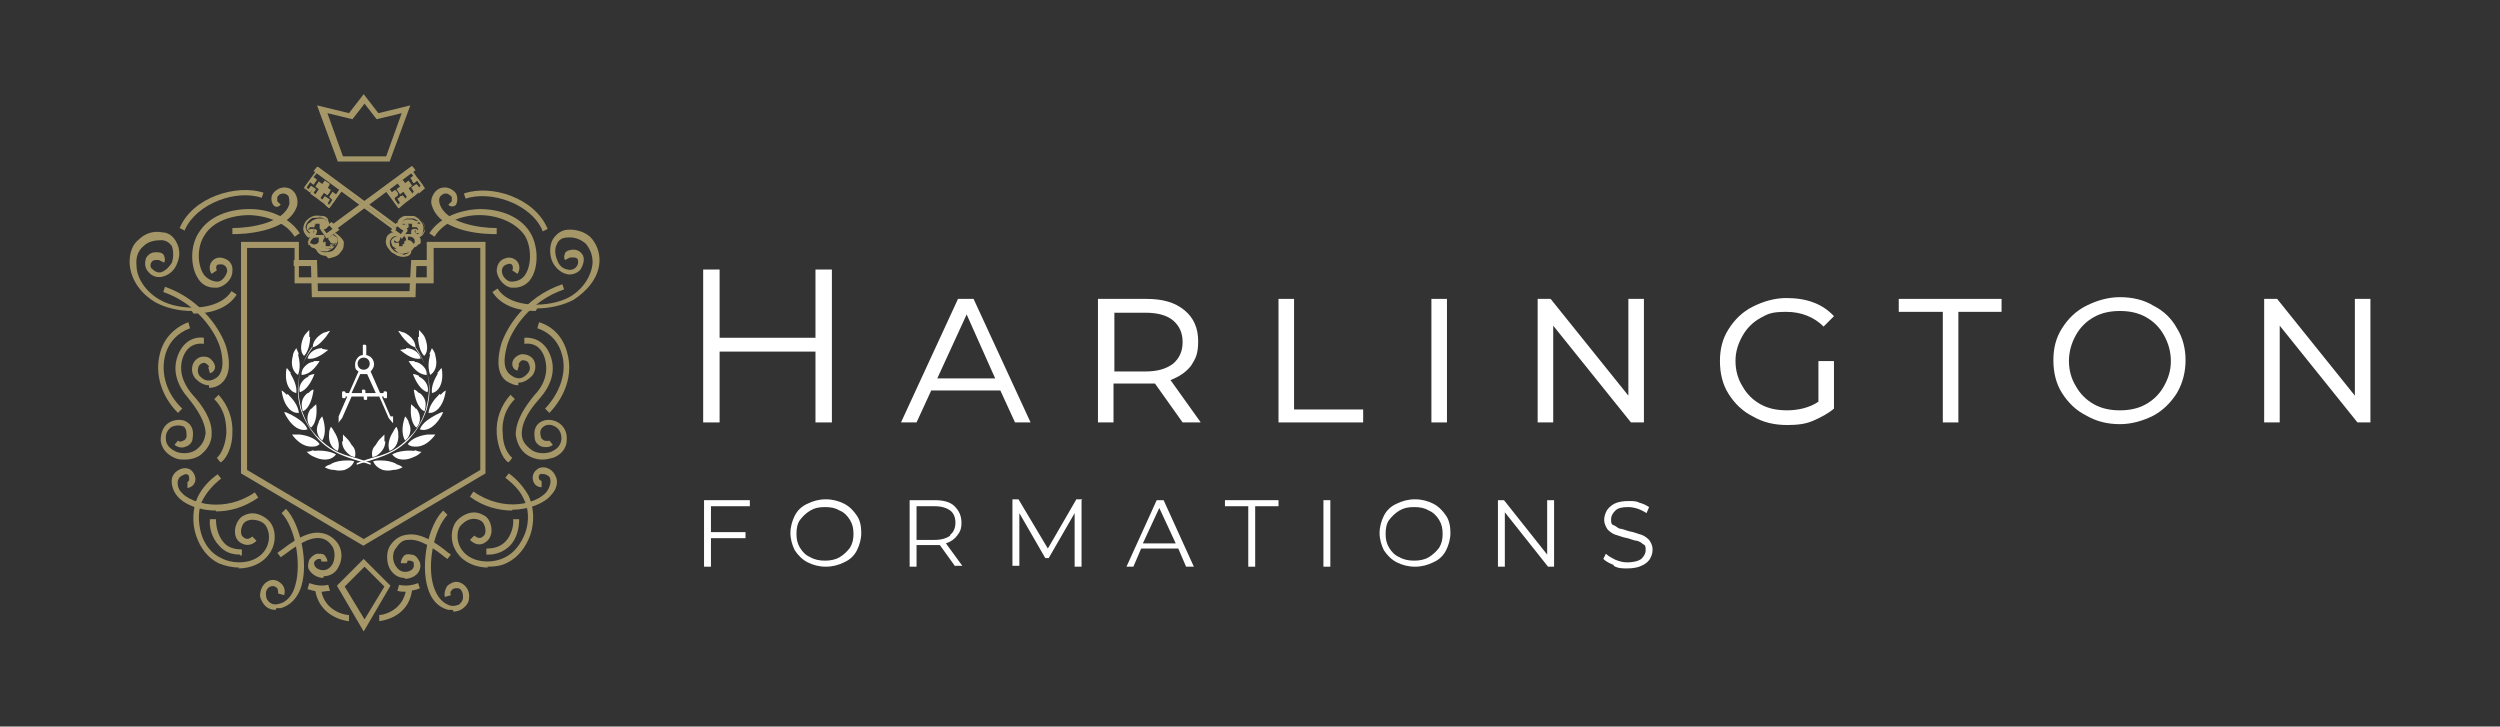 <?xml version="1.0" encoding="UTF-8"?>
<svg xmlns="http://www.w3.org/2000/svg" version="1.1" viewBox="0 0 289.4 84.1">
  <rect x="0" y="0" width="289.4" height="84.1" fill="#333333" stroke="none"/>
  <defs>
    <style>
      .cls-1 {
        fill: #fff;
      }

      .cls-2 {
        fill: #a59768;
      }
    </style>
  </defs>
  <g>
    <g id="Calque_1">
      <g>
        <path class="cls-1" d="M82.3,58.6v3h4v.7h-4v3.3h-.8v-7.7h5.3v.7h-4.5Z"></path>
        <path class="cls-1" d="M93.5,65.1c-.6-.3-1.1-.8-1.5-1.4-.3-.6-.5-1.3-.5-2s.2-1.4.5-2,.8-1.1,1.5-1.4c.6-.3,1.3-.5,2.1-.5s1.5.2,2.1.5c.6.3,1.1.8,1.5,1.4.4.6.5,1.3.5,2s-.2,1.4-.5,2-.8,1.1-1.5,1.4c-.6.3-1.3.5-2.1.5s-1.5-.2-2.1-.5ZM97.2,64.5c.5-.3.9-.7,1.2-1.1.3-.5.4-1,.4-1.6s-.1-1.1-.4-1.6c-.3-.5-.7-.9-1.2-1.1-.5-.3-1-.4-1.7-.4s-1.2.1-1.7.4c-.5.3-.9.7-1.2,1.1s-.4,1-.4,1.6.1,1.1.4,1.6.7.9,1.2,1.1c.5.3,1.1.4,1.7.4s1.2-.1,1.7-.4Z"></path>
        <path class="cls-1" d="M110.6,65.6l-1.8-2.5c-.2,0-.4,0-.6,0h-2.1v2.5h-.8v-7.7h2.9c1,0,1.8.2,2.3.7s.8,1.1.8,1.9-.2,1.1-.5,1.5c-.3.4-.7.7-1.3.9l1.9,2.6h-.9ZM110,61.9c.4-.3.6-.8.6-1.4s-.2-1.1-.6-1.4-1-.5-1.8-.5h-2.1v3.9h2.1c.8,0,1.4-.2,1.8-.5Z"></path>
        <path class="cls-1" d="M125.2,57.9v7.7h-.8v-6.2l-3,5.2h-.4l-3-5.2v6.1h-.8v-7.7h.7l3.4,5.7,3.3-5.7h.7Z"></path>
        <path class="cls-1" d="M136.4,63.5h-4.3l-.9,2.1h-.8l3.5-7.7h.8l3.5,7.7h-.9l-.9-2.1ZM136.1,62.9l-1.9-4.1-1.9,4.1h3.7Z"></path>
        <path class="cls-1" d="M144.5,58.6h-2.7v-.7h6.2v.7h-2.7v7h-.8v-7Z"></path>
        <path class="cls-1" d="M153.2,57.9h.8v7.7h-.8v-7.7Z"></path>
        <path class="cls-1" d="M161.7,65.1c-.6-.3-1.1-.8-1.5-1.4-.3-.6-.5-1.3-.5-2s.2-1.4.5-2,.8-1.1,1.5-1.4c.6-.3,1.3-.5,2.1-.5s1.5.2,2.1.5c.6.3,1.1.8,1.5,1.4.4.6.5,1.3.5,2s-.2,1.4-.5,2-.8,1.1-1.5,1.4c-.6.3-1.3.5-2.1.5s-1.5-.2-2.1-.5ZM165.4,64.5c.5-.3.9-.7,1.2-1.1.3-.5.4-1,.4-1.6s-.1-1.1-.4-1.6c-.3-.5-.7-.9-1.2-1.1-.5-.3-1-.4-1.7-.4s-1.2.1-1.7.4c-.5.3-.9.7-1.2,1.1s-.4,1-.4,1.6.1,1.1.4,1.6.7.9,1.2,1.1c.5.3,1.1.4,1.7.4s1.2-.1,1.7-.4Z"></path>
        <path class="cls-1" d="M179.9,57.9v7.7h-.7l-5-6.3v6.3h-.8v-7.7h.7l5,6.3v-6.3h.8Z"></path>
        <path class="cls-1" d="M186.8,65.4c-.5-.2-.9-.4-1.2-.7l.3-.6c.3.3.7.5,1.1.7.5.2.9.3,1.4.3s1.2-.1,1.6-.4c.3-.3.5-.6.5-1s0-.6-.3-.7c-.2-.2-.4-.3-.7-.4-.3,0-.7-.2-1.1-.3-.6-.1-1-.3-1.4-.4-.3-.1-.6-.3-.9-.6-.2-.3-.4-.7-.4-1.1s.1-.7.3-1.1c.2-.3.5-.6.9-.8s1-.3,1.6-.3.9,0,1.3.2c.4.1.8.3,1.1.5l-.3.7c-.3-.2-.7-.4-1-.5s-.7-.2-1.1-.2c-.7,0-1.2.1-1.5.4-.3.3-.5.6-.5,1s0,.6.3.7.4.3.7.4c.3,0,.7.2,1.1.3.6.1,1,.3,1.4.4.3.1.6.3.9.6.2.3.4.6.4,1.1s-.1.7-.3,1.1c-.2.3-.5.6-1,.8-.4.2-1,.3-1.6.3s-1.1,0-1.6-.3Z"></path>
      </g>
      <g>
        <path class="cls-1" d="M96.3,31.2v17.7h-1.9v-8.2h-11.1v8.2h-1.9v-17.7h1.9v7.9h11.1v-7.9h1.9Z"></path>
        <path class="cls-1" d="M115.8,45.2h-8l-1.7,3.7h-1.8l6.6-14.3h1.8l6.6,14.3h-1.8l-1.7-3.7ZM115.2,43.8l-3.3-7.4-3.4,7.4h6.7Z"></path>
        <path class="cls-1" d="M136.9,48.9l-3.2-4.5c-.4,0-.8,0-1,0h-3.8v4.5h-1.8v-14.3h5.6c1.9,0,3.3.4,4.4,1.3s1.6,2.1,1.6,3.6-.3,2-.8,2.8c-.6.8-1.4,1.3-2.4,1.7l3.5,4.9h-2ZM135.8,42.1c.7-.6,1.1-1.4,1.1-2.5s-.4-1.9-1.1-2.5c-.7-.6-1.8-.9-3.2-.9h-3.6v6.8h3.6c1.4,0,2.4-.3,3.2-.9Z"></path>
        <path class="cls-1" d="M148,34.6h1.8v12.8h8v1.5h-9.8v-14.3Z"></path>
        <path class="cls-1" d="M165.7,34.6h1.8v14.3h-1.8v-14.3Z"></path>
        <path class="cls-1" d="M190.3,34.6v14.3h-1.5l-9-11.2v11.2h-1.8v-14.3h1.5l9,11.2v-11.2h1.8Z"></path>
        <path class="cls-1" d="M210.6,41.8h1.7v5.5c-.7.6-1.5,1-2.4,1.4s-1.9.5-3,.5c-1.5,0-2.8-.3-4-1-1.2-.6-2.1-1.5-2.8-2.6-.7-1.1-1-2.4-1-3.8s.3-2.6,1-3.7c.7-1.1,1.6-2,2.8-2.6,1.2-.6,2.5-1,3.9-1,2.4,0,4.2.7,5.5,2.1l-1.2,1.2c-1.1-1.1-2.6-1.7-4.3-1.7s-2.1.2-3,.7c-.9.5-1.6,1.2-2.1,2.1-.5.9-.8,1.8-.8,2.9s.3,2.1.8,2.9c.5.9,1.2,1.6,2.1,2.1.9.5,1.9.7,3.1.7s2.6-.3,3.6-1v-4.7Z"></path>
        <path class="cls-1" d="M224.8,36.1h-5v-1.5h11.9v1.5h-5v12.8h-1.8v-12.8Z"></path>
        <path class="cls-1" d="M241.5,48.1c-1.2-.6-2.1-1.5-2.8-2.6-.7-1.1-1-2.4-1-3.8s.3-2.6,1-3.7c.7-1.1,1.6-2,2.8-2.6,1.2-.6,2.5-1,3.9-1s2.8.3,3.9,1c1.2.6,2.1,1.5,2.7,2.6.7,1.1,1,2.4,1,3.7s-.3,2.6-1,3.8c-.7,1.1-1.6,2-2.7,2.6-1.2.6-2.5,1-3.9,1s-2.7-.3-3.9-1ZM248.4,46.8c.9-.5,1.6-1.2,2.1-2.1.5-.9.8-1.8.8-2.9s-.3-2.1-.8-3-1.2-1.6-2.1-2.1c-.9-.5-1.9-.7-3-.7s-2.1.2-3,.7c-.9.5-1.6,1.2-2.1,2.1s-.8,1.9-.8,3,.3,2.1.8,2.9c.5.9,1.2,1.6,2.1,2.1.9.5,1.9.7,3,.7s2.1-.2,3-.7Z"></path>
        <path class="cls-1" d="M274.4,34.6v14.3h-1.5l-9-11.2v11.2h-1.8v-14.3h1.5l9,11.2v-11.2h1.8Z"></path>
      </g>
      <g>
        <path class="cls-2" d="M28.6,54.4l13.5,8,13.5-8v-25.7h-5.4v4.1h-16.1v-4.1h-5.5v25.7ZM42.1,63.2l-14.2-8.4v-26.8h6.7v4.1h14.8v-4.1h6.8v26.8l-14.2,8.4Z"></path>
        <path class="cls-2" d="M39.5,18.1h5.2l1.8-5-2.9.7-1.4-1.8-1.4,1.8-2.9-.7,1.8,5ZM45.2,18.7h-6.1l-2.4-6.5,3.7.9,1.7-2.2,1.7,2.2,3.7-.9-2.4,6.5Z"></path>
        <path class="cls-2" d="M59.5,33.3c-.1,0-.2,0-.3,0-.8-.1-1.6-1-1.7-1.9,0-.7.3-1.3,1-1.5.5-.2,1.1,0,1.4.4.3.4.3,1,0,1.4l-.6-.4c.1-.2.1-.4,0-.6-.1-.2-.4-.2-.6-.1-.4.1-.6.4-.6.8,0,.6.6,1.2,1.1,1.2.6,0,1.2-.2,1.6-.8.8-1.2.7-3.4-.1-4.6-1-1.4-3-2.3-5.2-2.3-2.3,0-4.3,1-5.2,2.5l-.6-.4c1.1-1.7,3.3-2.7,5.8-2.8,2.5,0,4.7.9,5.8,2.6,1,1.5,1.1,4,.2,5.4-.4.7-1.2,1.1-1.9,1.1"></path>
        <path class="cls-2" d="M62,36c-2,0-4-.6-5-2.2l.6-.4c1.5,2.4,6.1,2.2,8.3,1,1.6-.9,2.6-2.5,2.7-4,0-.9-.3-1.6-.8-2.2-.6-.5-1.3-.8-2.2-.7-.6,0-1,.4-1.1.7-.3.5-.3,1.2,0,1.9.2.6.6,1,1.2,1.1.3.1.8,0,1-.3.1-.1.3-.4.2-.8,0-.2-.3-.3-.5-.3-.2,0-.4,0-.4,0,0,0,0,0,0,0l-.6.3c-.2-.4,0-.6,0-.8.2-.3.6-.4,1-.4.5,0,.9.3,1.1.7.2.5,0,1.1-.3,1.6-.4.5-1.2.7-1.7.5-.7-.2-1.3-.8-1.6-1.5-.3-.8-.3-1.8.1-2.5.4-.6.9-1,1.6-1.1,1-.1,2,.2,2.7.8.7.7,1.1,1.7,1.1,2.7,0,2.1-1.6,3.7-3,4.6-1.1.6-2.7,1-4.2,1"></path>
        <path class="cls-2" d="M60,44.6c-.5,0-.9-.2-1.4-.5-1.3-1-.9-3.1-.6-4.2.6-1.9,2.7-5.5,7.1-7l.2.6c-4.1,1.4-6.1,4.8-6.6,6.5-.2.8-.7,2.6.4,3.4.8.6,1.4.5,2-.2.3-.3.3-.8.1-1.1,0-.2-.3-.4-.7-.4-.2,0-.4.3-.5.5,0,0,0,0,.1,0l-.2.7c-.4-.1-.6-.4-.6-.8,0-.5.5-1,1.1-1.1.6,0,1.1.2,1.4.7.3.6.2,1.3-.2,1.8-.5.5-1,.8-1.6.8"></path>
        <path class="cls-2" d="M57.3,27.1c-.6,0-6.3,0-7.3-3.3-.2-.5,0-1.1.3-1.5.3-.4.7-.6,1.2-.6h0c.5,0,1,.3,1.3.7.2.4.2,1.1-.1,1.4-.2.1-.5.2-.8-.1l.4-.4s0,0,0,0c0,0,0-.4,0-.5-.2-.2-.4-.4-.7-.4h0c-.3,0-.5.2-.6.3-.2.2-.2.6-.1.9.7,2.2,4.5,2.8,6.6,2.8v.7Z"></path>
        <path class="cls-2" d="M62.8,53.2c-.8,0-1.5-.3-2-.7-.7-.6-1-1.4-1.1-2.2,0-1.7,1.2-3.4,2.2-4.6.7-.7,1.7-2.2,1.2-4.1-.2-.8-.8-2-2.4-1.8v-.7c1.4-.1,2.6.7,3.1,2.3.5,1.6,0,3.2-1.3,4.7-1,1.1-2.1,2.6-2.1,4.1,0,.7.3,1.2.9,1.7.6.6,1.7.7,2.5.4.4-.2,1.1-.5,1.2-1.5,0-.9-.5-1.3-.7-1.4-.5-.3-1-.3-1.4,0-.4.3-.4.7-.3,1.1,0,.2.2.4.4.5.1,0,.4.1.6,0l.4.5c-.4.3-.8.3-1.3.2-.5-.2-.8-.6-.8-1-.2-1.1.3-1.6.6-1.8.6-.4,1.4-.4,2.1,0,.7.4,1.1,1.2,1,2.1,0,.9-.7,1.7-1.6,2-.4.1-.8.2-1.2.2"></path>
        <path class="cls-2" d="M63.6,47.8l-.5-.5c1.7-1.8,2.5-4.1,2-6.1-.4-1.6-1.4-2.7-2.9-3.2l.2-.7c1.7.5,2.9,1.9,3.3,3.7.6,2.3-.2,4.8-2.1,6.8"></path>
        <path class="cls-2" d="M56.5,65.7c-1.3,0-2.7-.5-3.5-1.6-.8-1-.9-2.4-.4-3.4.3-.6,1-1.1,1.7-1.3.7-.2,1.3,0,1.8.3.5.3.8,1,.8,1.7,0,.5-.2,1-.6,1.3-.6.5-1.3.4-1.9-.2l.5-.5c.5.4.8.3,1,.1.3-.2.3-.5.3-.7,0-.4-.2-.9-.5-1.1-.3-.2-.8-.3-1.2-.2-.5.1-1,.5-1.3.9-.4.8-.3,1.9.3,2.7,1.1,1.5,3.5,1.6,5,.8,1-.5,1.8-1.5,2.3-2.8.5-1.4.4-2.9-.2-4-.4-.9-1.2-1.7-2.1-2.4l.4-.5c1,.7,1.8,1.7,2.3,2.6.6,1.3.7,3,.2,4.5-.5,1.4-1.4,2.6-2.6,3.2-.7.4-1.5.5-2.4.5"></path>
        <path class="cls-2" d="M52.4,70.6c-.2,0-.4,0-.5,0-1.2-.3-2-1.2-2.4-2.6-.8-2.7,0-7.1,1.8-8.9l.5.5c-1.6,1.7-2.4,5.8-1.6,8.3.4,1.2,1,1.9,1.9,2.2.4.1.7,0,1-.1.3-.2.5-.5.5-.9,0-.5-.2-.9-.5-1-.2,0-.5-.1-.8.2-.2.2-.2.4-.1.6l-.7.2c-.1-.3,0-.9.3-1.3.5-.4,1-.6,1.6-.3.6.3,1,1,.9,1.7,0,.6-.4,1-.8,1.3-.3.2-.7.3-1,.3"></path>
        <path class="cls-2" d="M59.3,59.1c-1.5,0-3.3-.4-4.9-1.6l.4-.6c3.6,2.5,7.4,1.4,8.5,0,.3-.4.5-1,.4-1.4,0-.3-.3-.5-.6-.6-.2,0-.4-.1-.6,0-.1.1-.2.3-.1.5,0,.2.2.2.3.3v.7c-.6,0-.9-.4-1-.8-.1-.4,0-.9.4-1.2.3-.3.8-.4,1.3-.2.5.2.8.6,1,1.1.2.6,0,1.4-.6,2-.7.9-2.5,1.7-4.5,1.7"></path>
        <path class="cls-2" d="M46.8,66.9s0,0,0,0c-.7,0-1.3-.4-1.7-1.1-.4-.8-.4-2,.1-2.7.5-.7,1.1-1.1,1.9-1.2,1.7-.3,3.6,1.1,4.8,2.1.1,0,.2.2.3.2l-.4.5c-.1,0-.2-.2-.3-.2-1.1-.9-2.9-2.2-4.3-2-.6,0-1,.4-1.4,1-.4.5-.4,1.4,0,2,.2.3.5.7,1.1.7.4,0,.9-.2,1-.6,0-.2,0-.3,0-.4,0-.2-.3-.3-.5-.3-.1,0-.2,0-.2,0,0,0-.1.2-.1.3h-.7c0-.4.2-.7.4-.9.1-.1.4-.2.8-.1.4,0,.7.3.9.7.2.3.2.7.1,1-.2.7-1,1.1-1.7,1.1"></path>
        <path class="cls-2" d="M37.4,66.9c-.6,0-1.4-.4-1.7-1.1-.1-.3,0-.7.1-1,.2-.3.5-.6.9-.7.4,0,.6,0,.8.1.2.2.4.5.4.8h-.7c0-.1,0-.2-.1-.3,0,0,0,0-.2,0-.2,0-.4.2-.5.3,0,0-.1.3,0,.4.1.4.6.6,1,.6.6,0,.9-.4,1.1-.7.3-.6.3-1.5,0-2-.4-.6-.8-.9-1.4-1-1.4-.2-3.1,1.1-4.3,2-.1,0-.2.2-.3.2l-.4-.5c.1,0,.2-.2.3-.2,1.2-.9,3.1-2.4,4.8-2.1.7.1,1.4.5,1.9,1.2.5.7.6,1.8.1,2.7-.3.7-1,1.1-1.7,1.1,0,0,0,0,0,0"></path>
        <path class="cls-2" d="M62.8,26.7c-1.3-3.1-6-4.7-8.9-3.7l-.2-.6c3.2-1.1,8.2.5,9.7,4.1l-.6.3Z"></path>
        <path class="cls-2" d="M58.8,53.5c-.7-.5-1.2-1.9-1.3-3.3-.1-1.7.5-3.3,1.6-4.5l.5.5c-1.4,1.4-1.5,3.1-1.4,4,0,1.4.6,2.4,1.1,2.8l-.4.5Z"></path>
        <path class="cls-2" d="M56.5,64.2c0,0-.1,0-.2,0v-.7c.9,0,1.6-.2,2.2-.8.7-.7,1-1.9.9-2.6h.7c0,.9-.2,2.2-1.1,3.1-.6.6-1.5,1-2.4,1"></path>
        <path class="cls-2" d="M24.8,33.3c-.8,0-1.5-.4-1.9-1.1-.9-1.4-.9-3.9.2-5.4,1.1-1.7,3.3-2.6,5.8-2.6,2.5,0,4.7,1.1,5.8,2.8l-.6.4c-.9-1.5-2.9-2.4-5.2-2.5-2.2,0-4.3.8-5.2,2.3-.9,1.3-.9,3.4-.1,4.6.4.5,1,.8,1.6.8.5,0,1-.7,1.1-1.2,0-.4-.2-.7-.6-.8-.3,0-.5,0-.6.1-.1.2-.1.4,0,.6l-.6.4c-.3-.4-.3-1,0-1.4.3-.4.8-.6,1.4-.4.7.2,1.1.8,1,1.5,0,.9-.8,1.7-1.7,1.9-.1,0-.2,0-.3,0"></path>
        <path class="cls-2" d="M22.2,36c-1.6,0-3.1-.4-4.2-1-1.4-.8-2.9-2.4-3-4.6,0-1.1.3-2.1,1.1-2.7.7-.7,1.7-1,2.7-.8.7,0,1.3.5,1.6,1.1.4.7.5,1.6.1,2.5-.3.8-.9,1.3-1.6,1.5-.6.2-1.3,0-1.7-.5-.4-.4-.5-1-.3-1.6.2-.4.6-.7,1.1-.7.4,0,.8,0,1,.4,0,.1.2.4,0,.8l-.6-.3s0,0,0,0c0,0-.2,0-.4,0-.2,0-.4.1-.5.3-.2.4,0,.7.2.8.3.3.7.4,1,.3.5-.2.9-.6,1.2-1.1.2-.6.2-1.3,0-1.9-.2-.3-.5-.6-1.1-.7-.8,0-1.6.1-2.2.7-.6.5-.9,1.3-.8,2.2,0,1.5,1.1,3.1,2.7,4,2.2,1.3,6.8,1.4,8.3-1l.6.4c-1,1.6-3,2.2-5,2.2"></path>
        <path class="cls-2" d="M24.2,44.6c-.6,0-1.1-.3-1.6-.8-.4-.5-.5-1.2-.2-1.8.3-.5.8-.8,1.4-.7.5,0,1,.6,1.1,1.1,0,.4-.2.7-.6.8l-.2-.7c.1,0,.1,0,.1,0,0-.2-.3-.4-.5-.5-.4,0-.6.2-.7.4-.1.3-.2.7.1,1.1.6.7,1.3.7,2,.2,1-.8.6-2.7.4-3.4-.5-1.8-2.6-5.1-6.6-6.5l.2-.6c4.3,1.5,6.5,5.1,7.1,7,.3,1.1.7,3.1-.6,4.2-.5.4-1,.5-1.4.5"></path>
        <path class="cls-2" d="M26.9,27.1v-.7c2.1,0,6-.6,6.6-2.8,0-.3,0-.6-.1-.9-.1-.1-.3-.3-.6-.3h0c-.3,0-.5.1-.7.4,0,0,0,.4,0,.5,0,0,0,0,0,0l.4.4c-.3.3-.6.3-.8.1-.3-.3-.4-1-.1-1.4.3-.4.8-.7,1.3-.7h0c.5,0,.9.2,1.2.6.3.4.4,1,.3,1.5-1,3.2-6.6,3.3-7.3,3.3"></path>
        <path class="cls-2" d="M21.4,53.2c-.4,0-.8,0-1.2-.2-.9-.4-1.5-1.1-1.6-2,0-.9.3-1.7,1-2.1.7-.4,1.6-.4,2.1,0,.3.2.8.7.6,1.8,0,.5-.4.9-.8,1-.4.2-.9.1-1.3-.2l.4-.5c.2.2.5.1.6,0,.2,0,.4-.3.4-.5,0-.4,0-.8-.3-1.1-.4-.2-.9-.2-1.4,0-.2.1-.8.6-.7,1.4,0,.9.8,1.3,1.2,1.5.8.3,1.9.2,2.5-.4.6-.5.8-1.1.9-1.7,0-1.4-1.1-3-2-4.1-1.3-1.5-1.8-3.1-1.3-4.7.5-1.6,1.7-2.5,3.1-2.3v.7c-1.7-.2-2.3,1.1-2.5,1.8-.5,1.8.5,3.3,1.2,4.1,1.1,1.2,2.3,2.9,2.2,4.6,0,.8-.4,1.6-1.1,2.2-.5.5-1.3.7-2,.7"></path>
        <path class="cls-2" d="M20.6,47.8c-1.9-1.9-2.7-4.5-2.1-6.8.4-1.8,1.7-3.1,3.3-3.7l.2.7c-1.4.5-2.5,1.6-2.9,3.2-.5,2.1.2,4.4,2,6.1l-.5.5Z"></path>
        <path class="cls-2" d="M27.7,65.7c-.8,0-1.7-.2-2.4-.5-1.2-.6-2.1-1.7-2.6-3.2-.5-1.5-.4-3.2.2-4.5.5-1,1.3-1.9,2.3-2.6l.4.5c-.9.7-1.6,1.5-2.1,2.4-.6,1.1-.6,2.6-.2,4,.4,1.3,1.2,2.3,2.3,2.8,1.5.8,3.9.7,5-.8.6-.8.7-1.9.3-2.7-.2-.5-.7-.8-1.3-.9-.5-.1-.9,0-1.2.2-.3.2-.5.7-.5,1.1,0,.2,0,.5.3.7.2.2.6.3,1-.1l.5.5c-.6.6-1.3.6-1.9.2-.4-.3-.6-.7-.6-1.3,0-.6.3-1.3.8-1.7.5-.3,1.1-.5,1.8-.3.7.2,1.4.7,1.7,1.3.5,1,.4,2.4-.4,3.4-.8,1.1-2.2,1.6-3.5,1.6"></path>
        <path class="cls-2" d="M31.9,70.6c-.4,0-.7-.1-1-.3-.4-.3-.7-.8-.8-1.3,0-.7.3-1.4.9-1.7.5-.3,1.1-.2,1.6.3.4.4.4.9.3,1.3l-.7-.2c0-.1,0-.4-.1-.6-.3-.3-.6-.3-.8-.2-.3.1-.6.5-.5,1,0,.4.2.7.5.9.3.2.6.2,1,.1.9-.2,1.6-1,1.9-2.2.7-2.5,0-6.6-1.6-8.3l.5-.5c1.7,1.8,2.6,6.2,1.8,8.9-.4,1.4-1.3,2.3-2.4,2.6-.2,0-.4,0-.5,0"></path>
        <path class="cls-2" d="M25,59.1c-2.1,0-3.8-.8-4.5-1.7-.5-.6-.7-1.4-.6-2,.1-.5.5-.9,1-1.1.5-.2,1-.1,1.3.2.3.3.5.8.4,1.2-.1.4-.4.7-.9.8v-.7c0,0,.2-.1.2-.3,0-.2,0-.4-.1-.5-.2-.2-.4-.1-.6,0-.3.1-.5.3-.6.6-.1.4,0,1,.4,1.4,1.1,1.3,5,2.4,8.5,0l.4.6c-1.7,1.2-3.4,1.6-4.9,1.6"></path>
        <path class="cls-2" d="M21.4,26.7l-.6-.3c1.5-3.6,6.6-5.1,9.7-4.1l-.2.6c-2.9-1-7.5.6-8.9,3.7"></path>
        <path class="cls-2" d="M25.5,53.5l-.4-.5c.5-.4,1-1.5,1.1-2.8,0-.9,0-2.6-1.4-4l.5-.5c1.1,1.2,1.7,2.8,1.6,4.5,0,1.4-.6,2.8-1.3,3.3"></path>
        <path class="cls-2" d="M27.8,64.2c-1,0-1.8-.3-2.4-1-.9-.9-1.2-2.2-1.1-3.1h.7c0,.8.2,1.9.9,2.7.5.6,1.3.8,2.1.8v.7s-.1,0-.2,0"></path>
        <path class="cls-2" d="M39.9,67.9l2.3,3.8,2.3-3.8-2.3-2.3-2.3,2.3ZM42.1,73.1l-3.1-5.3,3.1-3.1,3.1,3.1-3.1,5.3Z"></path>
        <path class="cls-2" d="M47,68.5c-.3,0-.6,0-1-.1l.2-.7c.9.2,1.7,0,2.2-.2h0s.2.6.2.6h0c-.4.2-1,.3-1.6.3"></path>
        <path class="cls-2" d="M43.9,71.9v-.7c1.2-.1,2.8-1,3.1-2.9h.7c-.3,2.4-2.2,3.4-3.8,3.6"></path>
        <path class="cls-2" d="M37.2,68.5c-.7,0-1.2-.2-1.6-.3h0s.2-.7.2-.7h0c.6.2,1.3.4,2.2.2l.2.7c-.4,0-.7.1-1,.1"></path>
        <path class="cls-2" d="M40.3,71.9c-1.5-.2-3.4-1.2-3.8-3.5h.7c.3,1.8,1.9,2.7,3.2,2.8v.7Z"></path>
        <path class="cls-2" d="M36,28.3c0,.1.2.2.3.2.2,0,.4,0,.4-.1,0,0,0,0,0,0,0,0,.1,0,.2-.2,0-.1,0-.2.1-.3,0,0,0,0,0-.2,0-.1.1-.2.2-.3,0,0-.2,0-.4,0,0,0,0,0-.1,0-.1,0-.2,0-.3,0-.2,0-.2,0-.4.2-.1,0-.2.2-.3.4,0,.1,0,.2,0,.4h0ZM36.2,28.6c-.1,0-.3-.1-.3-.2h0c0,0,0,0,0,0,0-.1,0-.2,0-.3,0-.3.3-.4.3-.5.1-.1.2-.1.4-.2.2,0,.2,0,.4,0,0,0,0,0,.1,0,.1,0,.3,0,.4,0,0,0,0,0,.1,0h0s0,0,0,0c0,0,0,0,0,.1,0,0-.2.2-.2.4,0,0,0,.1,0,.2,0,.1,0,.2-.1.3,0,.2-.1.2-.2.3,0,0,0,0,0,0-.1,0-.3.2-.5.2,0,0,0,0,0,0"></path>
        <path class="cls-2" d="M36.3,28.7s0,0,0,0h0c-.2,0-.3-.1-.4-.3l-.3-.4h.1s0,0,0-.1c0-.3.3-.5.4-.5.2-.1.2-.1.4-.2.2,0,.2,0,.4,0h.1c.1,0,.2,0,.3,0,0,0,.2,0,.2,0h0s0,0,0,0h0c0,.1,0,.2,0,.2,0,0-.2.2-.2.3,0,0,0,.1,0,.2,0,.1,0,.2-.1.3-.1.2-.2.2-.3.3h0c-.1.1-.3.2-.5.2ZM36.1,28.2c0,0,.1.1.2.1.1,0,.3,0,.4-.1,0,0,0,0,0,0,0,0,.1,0,.2-.2,0-.1,0-.2,0-.2,0,0,0-.1,0-.2,0,0,0,0,0-.1,0,0,0,0-.1,0h-.1c-.1,0-.2,0-.3,0-.2,0-.2,0-.3.1,0,0-.2.2-.2.3,0,0,0,.2,0,.3h0c0,0,0,0,0,0h0Z"></path>
        <path class="cls-2" d="M45.6,23l.6.8.4-.3-.3-.5.4-.3.3.4.4-.3-.6-.8-.4.3-.3-.4.4-.3-.3-.4.4-.3.3.4.4-.3.3.4-.4.3.6.8.4-.3-.3-.5.4-.3.3.4.4-.3-.6-.8-.4.3-.3-.4.4-.3-.5-.7-2.7,2,.5.7.4-.3.3.4-.4.3ZM46.1,23.9l-.7-.9.4-.3v-.2c-.1,0-.6.3-.6.3l-.7-.9,2.9-2.1.7.9-.4.3.2.2.4-.3.7.9-.6.4-.3-.5h-.2c0,.1.3.6.3.6h0s0,0,0,0l-.6.4-.7-.9.4-.3v-.2c-.1,0-.5.3-.5.3l-.3-.4h-.2c0,.1.3.5.3.5l-.4.3v.2c.1,0,.5-.3.5-.3l.7.9-.6.4-.3-.5h-.2c0,.1.3.6.3.6l-.6.4Z"></path>
        <path class="cls-2" d="M46.1,24.1l-.8-1.1.4-.3h0s-.4.3-.4.3l-.8-1.1,3.1-2.3.8,1.1-.4.3h0s.4-.3.4-.3l.8,1.1-.7.6-.3-.5h0s.3.4.3.4h-.1c0,.1-.7.6-.7.6l-.8-1.1.4-.3h0s-.4.3-.4.3l-.3-.4h0s.3.4.3.4l-.4.3h0s.4-.3.4-.3l.8,1.1-.8.6-.3-.5h0s.3.5.3.5l-.7.6ZM45.7,23.1l.4.6.2-.2-.3-.5.6-.4.3.4.2-.2-.4-.6-.4.3-.4-.6.4-.3-.3-.4.6-.4.3.4.4-.3.4.6-.4.3.4.6.2-.2-.3-.5.6-.4.3.4.2-.2-.4-.6-.4.3-.4-.6.4-.3-.4-.5-2.6,1.9.4.6.4-.3.4.6-.4.3Z"></path>
        <path class="cls-2" d="M37.3,26.6l.5.6.9-.7-.2-.2,9.1-6.7v-.2c-.1,0-9.2,6.7-9.2,6.7l-.2-.2-.9.7ZM37.8,27.4l-.6-.8,1.1-.8.2.2,9.1-6.7.3.4-9.1,6.7.2.2-1.1.8Z"></path>
        <path class="cls-2" d="M37.8,27.6l-.7-1,1.3-.9.2.2,9.1-6.7.4.5h0c0,0-9,6.7-9,6.7l.2.2-1.3.9ZM37.5,26.6l.3.4.7-.5-.2-.2,9.1-6.7h0s-9.1,6.7-9.1,6.7l-.2-.2-.7.5Z"></path>
        <path class="cls-2" d="M37.2,25.1c-.2,0-.6,0-.9,0-.2,0-.5.2-.7.4-.2.3-.4.6-.4.9,0,.3.3.6.5.7.1,0,.3,0,.4,0,.2,0,.3-.3.3-.5,0-.1-.1-.2-.2-.1,0,0-.1.2-.1.3h0c0,0,0,0,0,0,0,0-.3-.2-.4-.4,0-.2,0-.4.3-.5.2,0,.4,0,.6,0,0,0,0,0,0,0,0,0-.2-.1-.2-.2h0s0,0,0,0c0,0,.3-.2.5-.2.2,0,.4,0,.5,0,.2,0,.3.2.3.3h0c0,.1-.1,0-.1,0,0,0-.2,0-.3,0,0,0,0,.2,0,.2,0,0,0,0,.2.1,0,0,.2,0,.3-.1.1-.1.2-.3.2-.4,0-.2-.1-.5-.6-.6h0ZM35.8,27.4s0,0-.1,0c-.2-.1-.5-.5-.5-.8,0-.4.1-.7.4-1,.2-.2.4-.4.7-.4.3-.1.7,0,1,0h0c.5.2.7.5.7.7,0,.1,0,.3-.2.5-.1.1-.3.2-.4.1-.1,0-.2,0-.3-.2,0,0,0-.2,0-.3,0-.1.2-.2.3-.2,0,0-.1,0-.2-.1-.2,0-.3,0-.5,0-.1,0-.3,0-.4.1,0,0,.1,0,.2.1,0,.1,0,.2,0,.2h0s0,0,0,0c0,0-.4,0-.5,0-.2,0-.2.2-.2.4,0,.1.2.2.3.3,0,0,0-.3.2-.3.2,0,.3,0,.4.2,0,.2-.1.5-.3.6-.2,0-.3,0-.4,0"></path>
        <path class="cls-2" d="M36,27.5c0,0-.1,0-.2,0h0s0,0-.1,0c-.2-.1-.5-.5-.6-.9,0-.4.1-.8.4-1.1.2-.2.5-.4.8-.5.4-.1.8,0,1,0,.6.2.7.6.8.8,0,.2,0,.4-.3.6-.2.1-.3.2-.5.2-.2,0-.3-.1-.3-.2,0-.1,0-.2,0-.4,0,0,0,0,0-.1-.1,0-.2,0-.4,0,0,0,0,0-.2,0,0,0,0,0,0,0,0,.1,0,.3,0,.4h0c0,.1-.1,0-.1,0-.1,0-.3,0-.4,0-.1,0-.2.2-.2.3,0,0,0,0,0,.1,0-.1.2-.2.3-.2.2,0,.4,0,.5.3,0,.3-.1.6-.4.7-.1,0-.2,0-.3,0ZM36.8,25.2c-.2,0-.3,0-.5,0-.2,0-.4.2-.6.4-.2.2-.4.6-.3.8,0,.2.2.5.4.6.1,0,.2,0,.3,0h-.2c0-.1-.4-.3-.4-.6,0-.3.1-.5.3-.6,0,0,.2,0,.3,0h-.2c0-.1.3-.3.3-.3.1,0,.4-.2.6-.2.2,0,.4,0,.6,0,.2,0,.3.2.4.3h0c0,0,0,0,0,0,0-.1-.1-.4-.6-.5h0c0,0,0,0,0,0h0c0,0-.2,0-.3,0ZM36.3,26.7s0,0,0,0c0,0,0,0,0,.2v.2c0,0,.2-.2.2-.3,0,0,0,0,0,0ZM37.3,26.1s0,0,.1,0c0,0,0,0,.2,0,0,0,0,0,0,0h-.2c0,0-.1,0-.1,0,0,0,0,.1,0,.1Z"></path>
        <path class="cls-2" d="M37.3,28.3s0,0,0,0c0,0-.2,0-.3.1-.1.1-.2.3-.1.4,0,.2.2.4.7.5h0s0,0,0,0c.2,0,.6,0,.9-.1.2-.1.4-.3.6-.5.2-.3.3-.7.3-1,0-.3-.4-.6-.5-.7-.2,0-.3,0-.4,0-.1,0-.3.4-.2.5,0,.1.1.2.3.1,0,0,.1-.2.1-.3h0c0,0,0,0,0,0,0,0,.4.2.4.4,0,.2,0,.4-.2.5-.2.1-.4,0-.5,0,0,0,0,0,0,0,0,0,.2.1.2.1h0s0,0,0,0c0,0-.3.2-.5.2-.2,0-.4,0-.5,0-.2,0-.3-.2-.3-.2h0c0-.1.1,0,.1,0,0,0,.2,0,.3-.1,0-.1,0-.2,0-.2,0,0,0,0-.2,0M37.5,29.5h0c-.5,0-.7-.4-.8-.6,0-.1,0-.4.2-.5.1-.1.2-.2.4-.2.1,0,.2,0,.3.1,0,0,0,.2,0,.3,0,.1-.2.2-.3.2,0,0,.1,0,.2,0,.2,0,.3,0,.5,0,.1,0,.3-.1.4-.2,0,0-.1,0-.2-.1,0-.1,0-.2,0-.2h0s0,0,0,0c.1,0,.4,0,.5,0,.2-.1.2-.3.2-.4,0-.1-.2-.2-.3-.3,0,.1,0,.3-.2.3-.2,0-.3,0-.4-.2,0-.2,0-.5.2-.6.2-.1.3-.1.5,0,.2,0,.5.4.6.7,0,.3,0,.7-.3,1.1-.2.2-.4.4-.6.5-.3.1-.7.2-.9.1h0Z"></path>
        <path class="cls-2" d="M37.7,29.6c0,0-.2,0-.2,0h0c-.6-.1-.8-.5-.9-.7,0-.2,0-.4.2-.6.1-.2.3-.2.5-.2.2,0,.3,0,.4.2,0,.1,0,.2,0,.4,0,0,0,0,0,.1.1,0,.2,0,.4,0,0,0,.1,0,.2,0,0,0,0,0,0,0-.1-.1,0-.3,0-.4h0c0,0,.1,0,.1,0,.2,0,.4,0,.4,0,.1,0,.2-.2.1-.3,0,0,0,0,0-.1,0,.1-.1.2-.2.2-.2,0-.4,0-.5-.2-.1-.3,0-.6.3-.8.2-.2.4-.2.6,0,.2.1.6.5.7.8,0,.4,0,.8-.3,1.1-.2.3-.4.5-.7.6-.3.1-.6.2-.8.2ZM36.9,28.8s0,0,0,0c0,.1.2.4.6.4.2,0,.5,0,.8-.1.2,0,.4-.2.6-.5.2-.3.3-.6.2-.9,0-.2-.3-.5-.5-.6-.1,0-.2,0-.3,0h.2c0,.1.4.3.5.6,0,.3,0,.5-.3.7,0,0-.2,0-.3.1h.3c0,.1-.3.3-.3.3,0,0-.3.2-.5.3-.2,0-.4,0-.6,0-.3,0-.4-.3-.4-.3h0ZM37.2,28.6s.1,0,.1,0c0,0,0-.1,0-.1,0,0,0,0,0,0h0s0,0,0,0c0,0,0,0-.2.1,0,0,0,0,0,0h.2ZM38.4,27.3c-.1,0-.2.3-.1.3,0,0,0,0,0,0,0,0,0,0,0,0,0,0,0-.1,0-.2v-.2Z"></path>
        <path class="cls-2" d="M48.3,28.3c0-.1.1-.2,0-.4,0-.2-.2-.3-.3-.4-.1,0-.2-.1-.4-.2-.2,0-.2,0-.3,0,0,0,0,0-.1,0-.1,0-.3,0-.4,0,0,0,.1.2.2.3,0,0,0,.1,0,.2,0,0,0,.2.1.3,0,.1.1.2.2.2,0,0,0,0,0,0,0,0,.3.2.4.1.1,0,.2,0,.3-.2h0ZM48,28.6c-.2,0-.4,0-.5-.2,0,0,0,0,0,0,0,0-.1-.1-.2-.3,0-.1,0-.2-.1-.3,0,0,0,0,0-.2,0-.1-.1-.3-.2-.4,0,0,0,0,0-.1h0s0,0,0,0c0,0,0,0,.1,0,0,0,.2,0,.4,0,0,0,0,0,.1,0,.1,0,.2,0,.4,0,.2,0,.3,0,.4.2,0,0,.3.2.3.5,0,.1,0,.2,0,.3h0s0,0,0,0c0,.1-.2.2-.3.2,0,0,0,0,0,0"></path>
        <path class="cls-2" d="M47.9,28.7c-.2,0-.4,0-.5-.2h0c-.1-.1-.2-.2-.3-.4,0-.2-.1-.2-.1-.3,0,0,0,0,0-.2,0-.1-.1-.2-.2-.3,0,0-.1-.1,0-.2h0s0,0,0,0h0s0,0,0,0c0,0,.2,0,.2,0,0,0,.2,0,.3,0h.1c.1,0,.2,0,.4,0,.2,0,.3,0,.4.2,0,0,.3.2.4.5,0,0,0,.1,0,.2h0s-.2.3-.2.3c-.1.2-.3.3-.4.3h0s0,0,0,0ZM47.2,27.4s0,0,0,.1c0,0,0,0,0,.1h0c0,.1,0,.2,0,.3,0,.1,0,.1.2.2,0,0,0,0,0,0,0,0,.2.1.4.1,0,0,.2,0,.2-.1h0s0,0,0,0h0c0-.1,0-.2,0-.3,0-.1-.1-.2-.2-.3-.1,0-.1-.1-.3-.1-.1,0-.2,0-.3,0,0,0-.1,0-.2,0s0,0,0,0Z"></path>
        <path class="cls-2" d="M38.2,22.7l.3-.4.4.3.5-.7-2.7-2-.5.7.4.3-.3.4-.4-.3-.6.8.4.3.3-.4.4.3-.3.5.4.3.6-.8-.4-.3.3-.4.4.3.3-.4.4.3-.3.4.4.3-.3.4-.4-.3-.6.8.4.3.3-.4.4.3-.3.5.4.3.6-.8-.4-.3ZM37.6,23.5l.3-.5h-.2c0-.1-.3.3-.3.3l-.6-.4.7-.9.4.3v-.2c.1,0-.2-.3-.2-.3l.3-.4h-.2c0-.1-.3.2-.3.2l-.4-.3v.2c-.1,0,.2.3.2.3l-.7.9-.6-.4h0s0,0,0,0l.3-.4h-.2c0-.1-.3.3-.3.3l-.6-.4.7-.9.4.3.2-.2-.4-.3.7-.9,2.9,2.1-.7.9-.4-.3v.2c-.1,0,.3.3.3.3l-.7.9-.6-.4Z"></path>
        <path class="cls-2" d="M38.1,24.1l-.7-.6.3-.4h0s-.3.4-.3.4l-.8-.6.8-1.1.4.3h0s-.4-.3-.4-.3l.3-.4h0s-.3.4-.3.4l-.4-.3h0s.4.3.4.3l-.8,1.1-.7-.5h0c0,0,.3-.5.3-.5h0s-.3.4-.3.4l-.7-.6.8-1.1.4.3h0s-.4-.3-.4-.3l.8-1.1h0c0,0,3,2.3,3,2.3l-.8,1.1-.4-.3h0s.4.3.4.3l-.8,1.1ZM37.9,23.5l.2.2.4-.6-.4-.3.4-.6.4.3.4-.6-2.6-1.9-.4.5.4.3-.4.6-.4-.3-.4.6.2.2.3-.4.6.4-.3.4.2.2.4-.6-.4-.3.4-.6.4.3.3-.4.6.4-.3.4.4.3-.4.6-.4-.3-.4.6.2.2.3-.4.6.4-.3.5Z"></path>
        <path class="cls-2" d="M46,26l-.2.2-9.1-6.7v.2c-.1,0,9,6.7,9,6.7l-.2.2.9.7.5-.6-.9-.7ZM45.4,26.6l.2-.2-9.1-6.7.3-.4,9.1,6.7.2-.2,1.1.8-.6.8-1.1-.8Z"></path>
        <path class="cls-2" d="M46.5,27.6l-1.3-.9.2-.2-9.1-6.7.4-.5h0c0,0,9,6.7,9,6.7l.2-.2,1.3.9-.7,1ZM45.7,26.6l.7.5.3-.4-.7-.5-.2.2h0c0,0-9-6.7-9-6.7h0s9.1,6.8,9.1,6.8l-.2.2Z"></path>
        <path class="cls-2" d="M47,25.1h0c-.5.2-.6.4-.6.6,0,.1,0,.3.2.4,0,0,.2.1.3.1.1,0,.2,0,.2-.1,0,0,0-.1,0-.2,0-.2-.3,0-.3,0h-.1s0,0,0,0c0,0,.1-.2.3-.3.2,0,.3,0,.5,0,.2,0,.5.2.5.2h0s0,0,0,0c0,0-.2.1-.2.2,0,0,0,0,0,0,.1,0,.4,0,.6,0,.2.1.3.3.3.5,0,.2-.3.4-.4.4h0s0,0,0,0c0,0,0-.3-.1-.3-.1,0-.2,0-.2.1,0,.1.1.4.3.5.2,0,.3,0,.4,0,.2-.1.4-.4.5-.7,0-.3-.1-.7-.4-.9-.2-.2-.4-.3-.7-.4-.3,0-.7,0-.9,0ZM48,27.3c-.2-.1-.4-.4-.3-.6,0-.2.2-.2.4-.2.1,0,.2.2.2.3,0,0,.2-.2.3-.3,0-.2,0-.3-.2-.4-.1,0-.4,0-.5,0h0s0,0,0,0c0,0,0-.1,0-.2,0,0,.1-.1.2-.1-.1,0-.3-.1-.4-.1-.2,0-.3,0-.5,0,0,0-.1,0-.2.1.1,0,.2,0,.3.2,0,.1,0,.2,0,.3,0,0-.1.1-.3.2-.1,0-.3,0-.4-.1-.2-.1-.2-.3-.2-.5,0-.2.2-.5.7-.7h0c.2,0,.6,0,1,0,.3,0,.5.2.7.4.3.3.4.7.4,1,0,.3-.3.7-.5.8,0,0,0,0-.1,0-.1,0-.3,0-.4,0"></path>
        <path class="cls-2" d="M48.3,27.5c-.1,0-.2,0-.3,0h0c-.2-.1-.5-.5-.4-.7,0-.3.3-.3.5-.3.1,0,.2,0,.3.2,0,0,0,0,0-.1,0-.1,0-.2-.2-.3,0,0-.3,0-.4,0h-.1s0,0,0,0c0,0,0-.2,0-.4,0,0,0,0,0,0,0,0-.1,0-.2,0-.2,0-.3,0-.4,0,0,0,0,0,0,.1,0,.2,0,.3,0,.4,0,0-.1.2-.3.2-.1,0-.3,0-.5-.2-.2-.2-.3-.4-.3-.6,0-.2.2-.6.8-.8.2,0,.7,0,1,0,.3,0,.5.2.8.5.3.3.5.7.4,1.1,0,.4-.3.8-.6.9,0,0,0,0-.1,0,0,0-.1,0-.2,0ZM48.1,27.1c.1,0,.2,0,.3,0,.1,0,.4-.4.4-.6,0-.3-.1-.6-.3-.8-.2-.2-.4-.3-.6-.4-.3,0-.6,0-.8,0h0c-.4.1-.5.4-.5.5,0,0,0,0,0,0h0c0-.1.1-.3.4-.4.2,0,.4,0,.6,0,.2,0,.4.1.6.2h.3c0,.1-.2.3-.2.3.1,0,.2,0,.3,0,.2.1.4.4.3.6,0,.3-.3.5-.4.5h-.2ZM47.9,26.7s0,0,0,0c0,0,0,.2.2.3v-.2c0,0,0-.2,0-.2,0,0,0,0,0,0h0ZM46.6,26s0,0,0,0c0,0,.1,0,.2,0,0,0,.1,0,.1,0h0s0,0,0-.1c0,0-.1,0-.1,0h-.2Z"></path>
        <path class="cls-2" d="M46.8,28.4c0,0,0,.1,0,.2,0,.2.3.1.3.1h.1s0,0,0,0c0,0-.1.2-.3.2-.2,0-.3,0-.5,0-.2,0-.5-.2-.5-.2h0c0,0,0,0,0,0,0,0,.2,0,.2-.1,0,0,0,0,0,0-.1,0-.4,0-.5,0-.2-.1-.3-.3-.2-.5,0-.2.4-.4.4-.4h0s0,0,0,0c0,0,0,.3.1.3.1,0,.2,0,.3-.1,0-.1,0-.4-.2-.5-.2-.1-.3-.1-.4,0-.2,0-.5.4-.5.7,0,.3,0,.7.3,1,.2.2.4.4.6.5.3.1.7.2.9.1h0c.5,0,.7-.4.7-.5,0-.1,0-.3-.1-.4,0-.1-.2-.2-.3-.1,0,0,0,0,0,0,0,0-.1,0-.2,0M46.7,29.5c-.2,0-.6,0-.9-.1-.2-.1-.5-.3-.6-.5-.2-.3-.3-.7-.3-1.1,0-.3.4-.7.6-.7.2,0,.3,0,.5,0,.2.1.3.4.2.6,0,.2-.2.2-.4.2-.1,0-.2-.2-.2-.3-.1,0-.3.2-.3.3,0,.2,0,.3.2.4.1,0,.4,0,.5,0h0s0,0,0,0c0,0,0,.1,0,.2,0,0-.1,0-.2.1,0,0,.3.2.4.2.2,0,.3,0,.5,0,0,0,.1,0,.2,0-.1,0-.2,0-.3-.2,0-.1,0-.2,0-.3,0,0,.1-.1.3-.1.1,0,.2,0,.4.2.1.2.2.4.2.5,0,.2-.2.5-.8.6h0Z"></path>
        <path class="cls-2" d="M46.5,29.6c-.2,0-.5,0-.8-.2-.3-.1-.5-.3-.7-.6-.3-.3-.4-.8-.3-1.1,0-.4.4-.7.7-.8.2,0,.4,0,.6,0,.2.2.4.5.3.8-.1.3-.3.3-.5.2-.1,0-.2-.1-.2-.2,0,0,0,0,0,.1,0,.1,0,.2.1.3,0,0,.3,0,.4,0h.1s0,0,0,0c0,0,0,.2,0,.4,0,0,0,0,0,0,0,0,.1,0,.2,0,.1,0,.3,0,.4,0,0,0,0,0,0-.1,0-.2,0-.3,0-.4,0-.1.2-.2.4-.2.2,0,.3,0,.5.2.2.2.2.4.2.6,0,.2-.3.6-.9.7h0c0,0-.1,0-.2,0ZM45.7,27.2s0,0-.1,0c-.2,0-.4.4-.5.6,0,.3,0,.6.2.9.2.2.3.4.6.5.3.1.6.2.8.1.4,0,.6-.3.6-.4,0,0,0,0,0,0h0c0,.1-.2.3-.4.4-.2,0-.4,0-.6,0-.2,0-.5-.3-.5-.3l-.2-.2h.3c-.1-.1-.2-.1-.3-.2-.2-.2-.3-.4-.3-.7,0-.3.5-.5.5-.5h.2c0-.1-.1-.1-.2-.1ZM46.9,28.4s0,0,0,.1c0,0,.1,0,.1,0h.2c0,0,0,0,0,0,0,0-.1-.1-.2-.1s0,0,0,0h0c0,0,0,0,0,0h0ZM45.9,27.3v.2c0,0,0,.2,0,.2,0,0,0,0,0,0h0s0,0,0,0c0,0,0-.3-.1-.3Z"></path>
        <polyline class="cls-2" points="49.7 30.1 47.6 30.1 47.4 33.7 36.8 33.7 36.7 30.1 34 30.1 34 30.8 36 30.8 36.1 34.4 48.1 34.4 48.2 30.8 50.2 30.8"></polyline>
      </g>
      <g>
        <g>
          <path class="cls-1" d="M46.5,38.9c.4.5,1,1.2,1.6,1.3,0-.8-.7-1.4-1.3-1.7-.2,0-.5-.2-.7-.2.1.2.3.4.4.6h0ZM49.8,41c-.2.8-.3,1.6,0,2.4.8-.5.8-1.5.6-2.2,0-.3-.2-.6-.4-.9-.1.2-.2.5-.3.7h0ZM50.7,43.2c-.4.7-.8,1.5-.7,2.3.9-.2,1.2-1.2,1.2-2,0-.3,0-.6-.1-.9-.2.2-.3.4-.5.6h0ZM50.9,45.6c-.6.6-1.2,1.3-1.3,2.2.2,0,.4,0,.6-.1.9-.4,1.3-1.6,1.4-2.5-.2.1-.4.3-.6.5h0ZM50.5,48c-.7.4-1.6.9-1.9,1.7.9.3,1.7-.4,2.2-1.1.2-.3.4-.6.5-.9-.3,0-.5.2-.8.3h0ZM49.5,50.3c-.8.1-1.8.4-2.3,1.1.3.3.6.3,1,.3.9,0,1.7-.7,2.2-1.4-.3,0-.6,0-.8,0h0ZM48,52.2c-.8-.1-1.9,0-2.6.4.6.8,1.7.7,2.5.3.3-.1.6-.3.9-.6-.3,0-.5-.1-.8-.2h0ZM48.4,39c0,.7.2,1.7.7,2.2.6-.6.3-1.7,0-2.3-.2-.3-.4-.5-.6-.7,0,.3,0,.5,0,.8h0ZM45.9,53.7c-.6-.3-1.2-.4-1.9-.4-.3,0-.5,0-.8.1.2.5.6.8,1.1,1,.4.1.8.1,1.2,0,.4,0,.7-.1,1.1-.3-.2-.2-.5-.3-.8-.4h0ZM48,41.9c.4,0,.7.2,1,.5.3.3.4.6.4,1-.9,0-1.6-.8-2.1-1.6.2,0,.5,0,.7,0h0ZM48.5,43.6c.7.3,1.2,1.1,1,1.8-.8-.2-1.4-1.3-1.7-2.1.2,0,.5.1.7.2h0ZM48.6,45.5c.6.5.8,1.1.6,1.9,0,0,0,.2-.1.2-.8-.4-1.1-1.7-1.2-2.5.2,0,.4.2.6.4h0ZM48.2,47.3c.5.6.6,1.6,0,2.2-.7-.6-.7-1.9-.6-2.7.2.2.4.3.5.5h0ZM47.3,48.9c.3.6.3,1.2-.1,1.8-.1.1-.2.2-.3.3-.5-.8-.3-2,0-2.8.2.2.3.4.4.6h0ZM46.1,50.2c.1.8-.2,1.7-1,2-.3-.7,0-1.6.4-2.2.1-.2.2-.4.4-.6.1.2.2.5.2.7h0ZM47,40.3c.7,0,1.5.4,1.7,1.2-.8.2-1.8-.5-2.4-1,.2,0,.5-.1.7-.1h0ZM44.6,51.1c0,.6-.3,1.1-.8,1.5-.2.2-.5.3-.7.3-.1-.6,0-1,.4-1.4.1-.2.3-.5.5-.7.2-.2.3-.3.5-.5,0,.3,0,.5,0,.8h0Z"></path>
          <path class="cls-1" d="M48.1,40.2c.5.7.8,1.3,1.1,2.1.6,1.8.6,3.2.1,5.1-.5,1.4-1,2.4-2.1,3.4-1,1-2,1.6-3.4,2-.8.2-1.7.5-2.5.8,0,0,0,.2,0,.2.8-.3,1.7-.5,2.5-.8,1.4-.5,2.4-1,3.5-2.1,1-1.1,1.6-2.1,2.1-3.5.5-1.9.4-3.3-.2-5.1-.3-.8-.7-1.4-1.2-2.1h0Z"></path>
          <path class="cls-1" d="M37.8,38.9c-.4.5-1,1.2-1.6,1.3,0-.8.7-1.4,1.3-1.7.2,0,.5-.2.7-.2-.1.2-.3.4-.4.6h0ZM34.5,41c.2.8.3,1.6,0,2.4-.8-.5-.8-1.5-.6-2.2,0-.3.2-.6.4-.9.1.2.2.5.3.7h0ZM33.6,43.2c.4.7.8,1.5.7,2.3-.9-.2-1.2-1.2-1.2-2,0-.3,0-.6.1-.9.2.2.3.4.5.6h0ZM33.3,45.6c.6.6,1.2,1.3,1.3,2.2-.2,0-.4,0-.6-.1-.9-.4-1.3-1.6-1.4-2.5.2.1.4.3.6.5h0ZM33.7,48c.7.4,1.6.9,1.9,1.7-.9.3-1.7-.4-2.2-1.1-.2-.3-.4-.6-.5-.9.3,0,.5.2.8.3h0ZM34.7,50.3c.8.1,1.8.4,2.3,1.1-.3.3-.6.3-1,.3-.9,0-1.7-.7-2.2-1.4.3,0,.6,0,.8,0h0ZM36.3,52.2c.8-.1,1.9,0,2.6.4-.6.8-1.7.7-2.5.3-.3-.1-.6-.3-.9-.6.3,0,.5-.1.8-.2h0ZM35.9,39c0,.7-.2,1.7-.7,2.2-.6-.6-.3-1.7,0-2.3.2-.3.4-.5.6-.7,0,.3,0,.5,0,.8h0ZM38.3,53.7c.6-.3,1.2-.4,1.9-.4.3,0,.5,0,.8.1-.2.5-.6.8-1.1,1-.4.1-.8.1-1.2,0-.4,0-.7-.1-1.1-.3.2-.2.5-.3.8-.4h0ZM36.3,41.9c-.4,0-.7.2-1,.5-.3.3-.4.6-.4,1,.9,0,1.6-.8,2.1-1.6-.2,0-.5,0-.7,0h0ZM35.7,43.6c-.7.3-1.2,1.1-1,1.8.8-.2,1.4-1.3,1.7-2.1-.2,0-.5.1-.7.2h0ZM35.6,45.5c-.6.5-.8,1.1-.6,1.9,0,0,0,.2.1.2.8-.4,1.1-1.7,1.2-2.5-.2,0-.4.2-.6.4h0ZM36,47.3c-.5.6-.6,1.6,0,2.2.7-.6.7-1.9.6-2.7-.2.2-.4.3-.5.5h0ZM36.9,48.9c-.3.6-.3,1.2.1,1.8.1.1.2.2.3.3.5-.8.3-2,0-2.8-.2.2-.3.4-.4.6h0ZM38.1,50.2c-.1.8.2,1.7,1,2,.3-.7,0-1.6-.4-2.2-.1-.2-.2-.4-.4-.6-.1.2-.2.5-.2.7h0ZM37.3,40.3c-.7,0-1.5.4-1.7,1.2.8.2,1.8-.5,2.4-1-.2,0-.5-.1-.7-.1h0ZM39.6,51.1c0,.6.3,1.1.8,1.5.2.2.5.3.7.3.1-.6,0-1-.4-1.4-.1-.2-.3-.5-.5-.7-.2-.2-.3-.3-.5-.5,0,.3,0,.5,0,.8h0Z"></path>
          <path class="cls-1" d="M36.1,40.2c-.5.7-.8,1.3-1.1,2.1-.6,1.8-.6,3.2-.1,5.1.5,1.4,1,2.4,2.1,3.4,1,1,2,1.6,3.4,2,.8.2,1.7.5,2.5.8,0,0,0,.2,0,.2-.8-.3-1.7-.5-2.5-.8-1.4-.5-2.4-1-3.5-2.1-1-1.1-1.6-2.1-2.1-3.5-.5-1.9-.4-3.3.2-5.1.3-.8.7-1.4,1.2-2.1h0Z"></path>
        </g>
        <path class="cls-1" d="M45.2,48.2l-1-2.3h.2c0,.1,0,.2.2.2s.2,0,.2-.2v-.4c0-.1,0-.2-.2-.2s-.2,0-.2.2h-.4l-1.1-2.5c.2-.2.4-.5.4-.8,0-.6-.4-1-.9-1.1v-1c0-.1,0-.2-.2-.2s-.2,0-.2.2v1c-.5,0-.9.6-.9,1.1s.1.6.4.8l-1.1,2.5h-.4c0-.1,0-.2-.2-.2s-.2,0-.2.2v.4c0,.1,0,.2.2.2s.2,0,.2-.2h.2l-1,2.3v.8c-.1,0,.4-.6.4-.6l1.1-2.5h1.4v.2c0,.1,0,.2.2.2s.2,0,.2-.2v-.2h1.4l1.1,2.5.5.6v-.8ZM42.1,41.4c.4,0,.7.3.7.7s-.3.7-.7.7-.7-.3-.7-.7.3-.7.7-.7ZM42.3,45.5v-.2c0-.1,0-.2-.2-.2s-.2,0-.2.2v.2h-1.2l1-2.2c.1,0,.3,0,.4,0s.3,0,.4,0l1,2.2h-1.2Z"></path>
      </g>
    </g>
  </g>
</svg>
